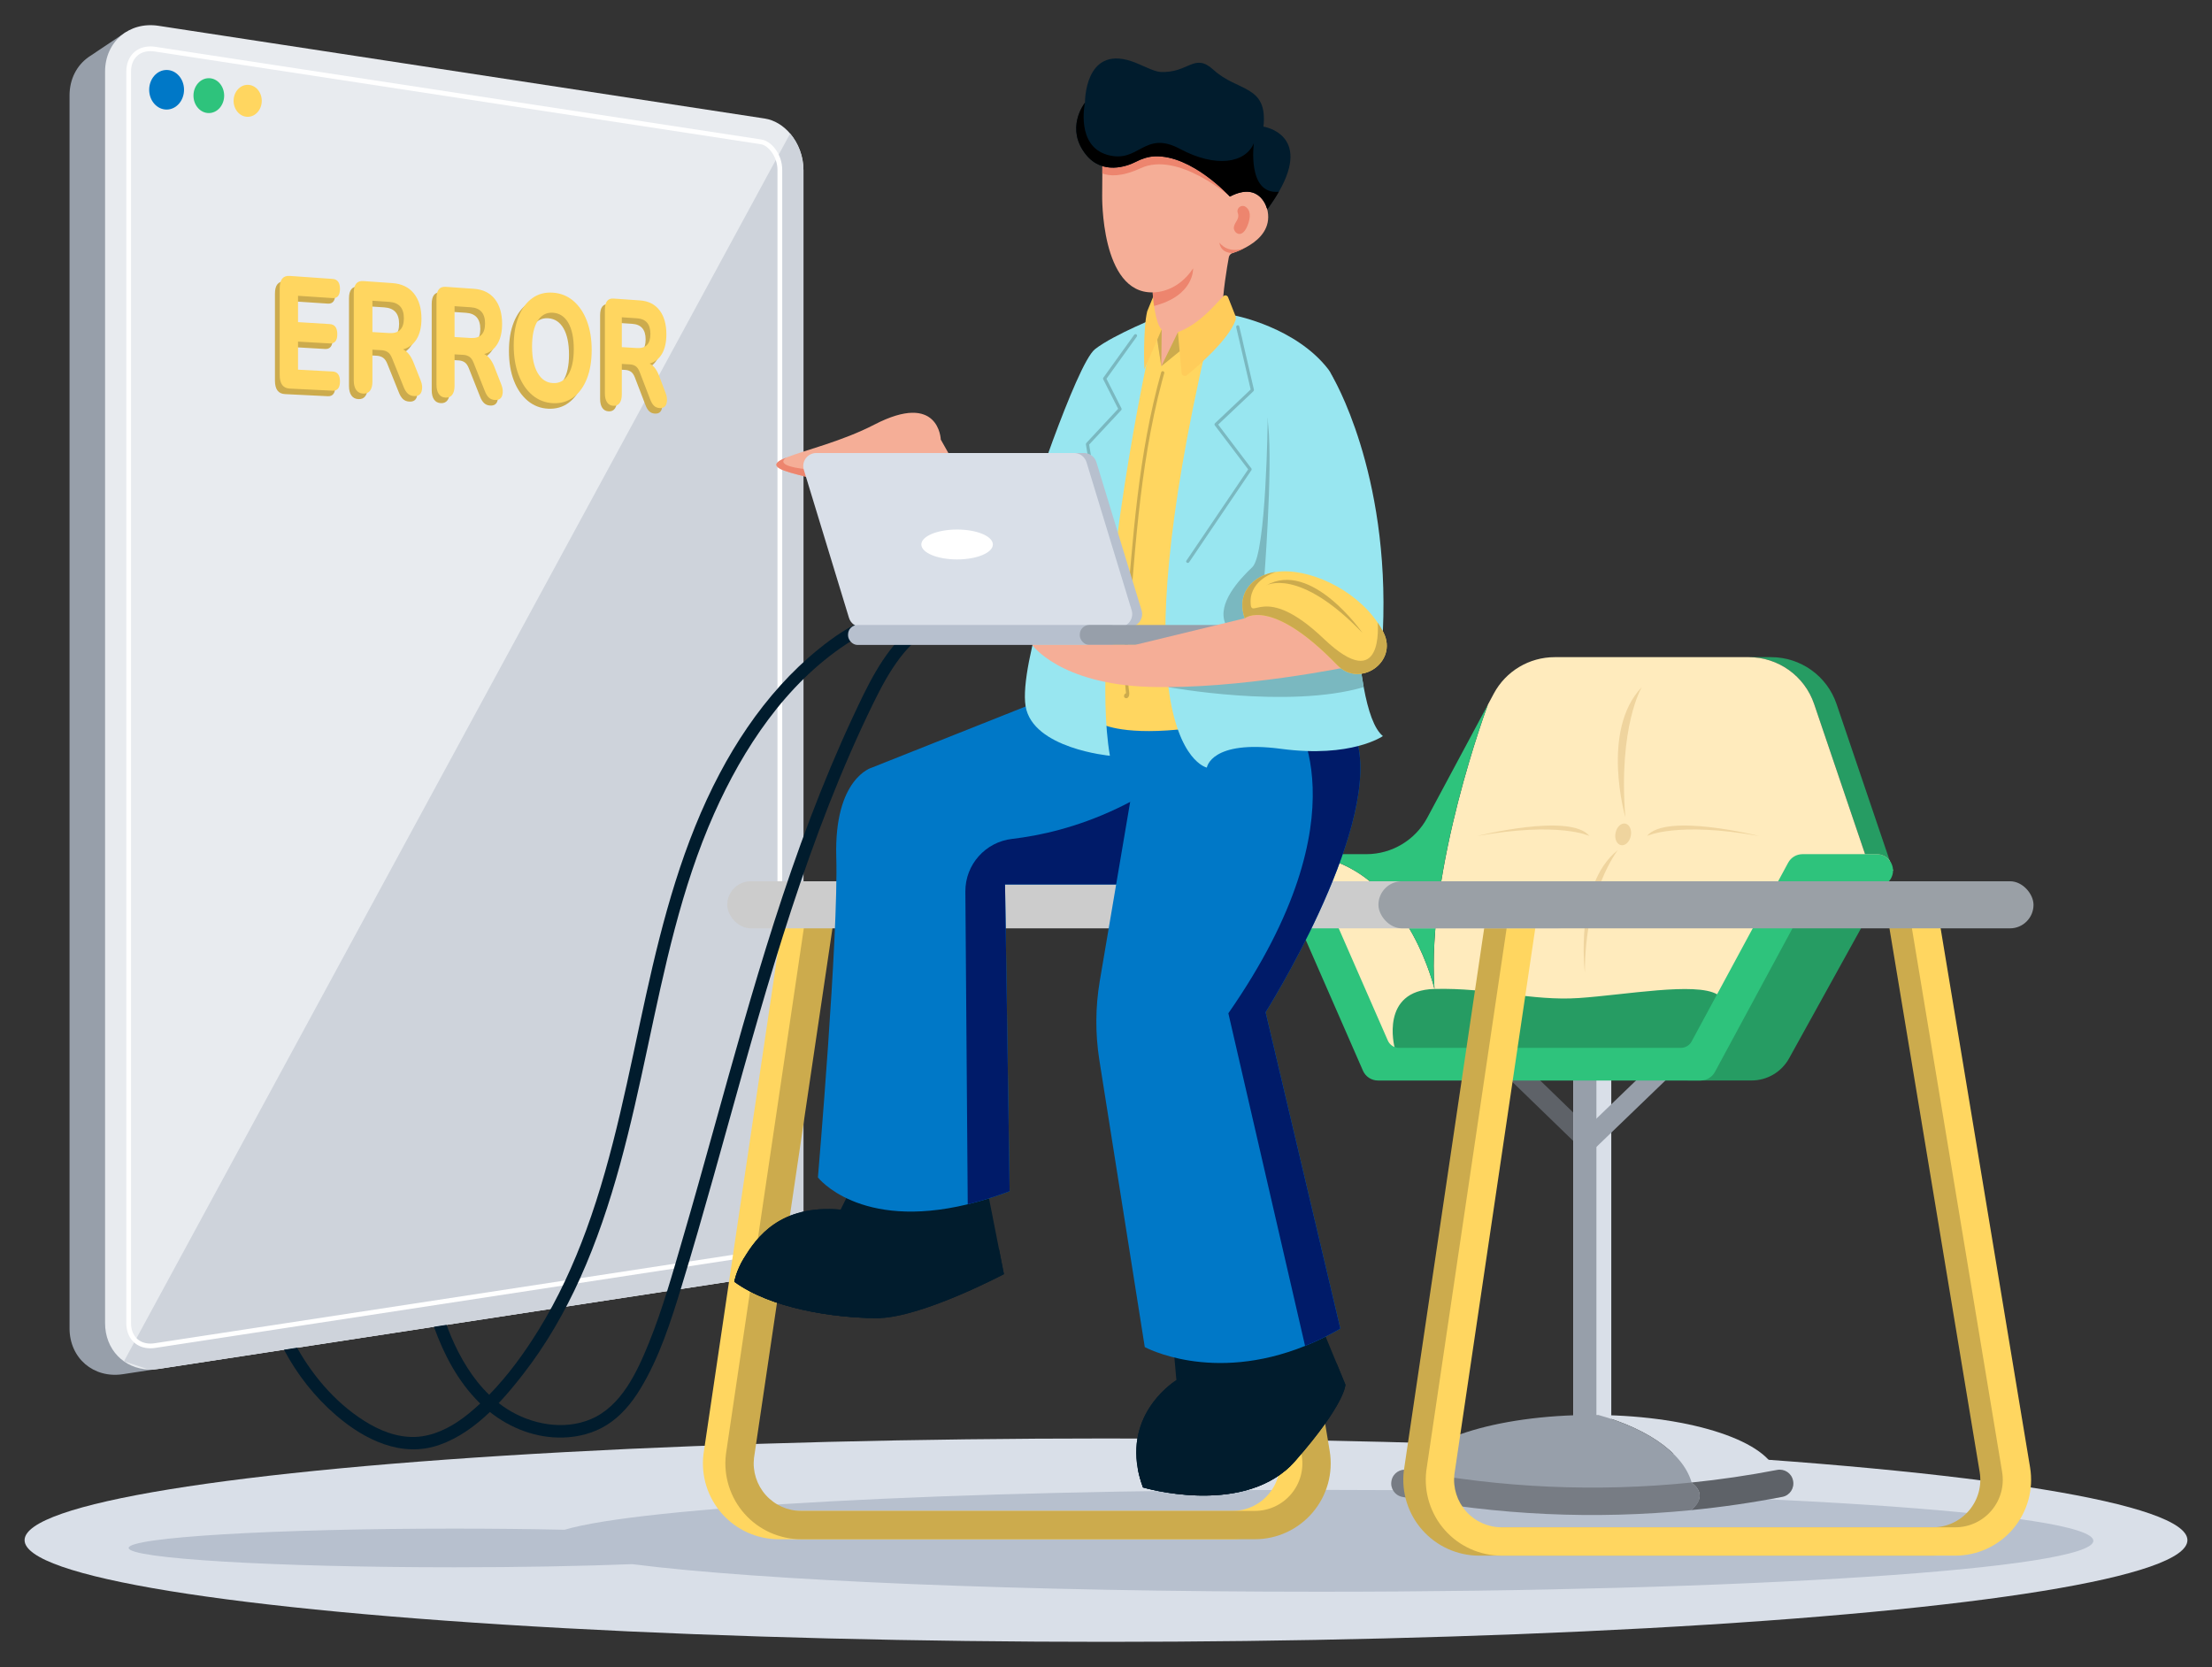 <svg xmlns="http://www.w3.org/2000/svg" id="_03" data-name="03" viewBox="0 0 2868.25 2161.54"><rect x="0" y="0" width="2868.25" height="2161.54" fill="#333333" stroke="none"/><defs><style>      .cls-1 {        fill: #e8ebef;      }      .cls-2 {        fill: #efd49e;      }      .cls-3 {        fill: #b7c0ce;      }      .cls-4 {        fill: #9aa0a6;      }      .cls-5 {        fill: #98e6f0;      }      .cls-6 {        fill: #ffcc5a;      }      .cls-7 {        fill: #ced3db;      }      .cls-8 {        fill: #d9dfe8;      }      .cls-9 {        fill: #5e6268;      }      .cls-10 {        fill: #011c2d;      }      .cls-11 {        fill: #fff;      }      .cls-12 {        fill: #f5ae97;      }      .cls-13 {        fill: #ffebbd;      }      .cls-14 {        fill: #7ab8c0;      }      .cls-15 {        fill: #777c84;      }      .cls-16 {        fill: #269c63;      }      .cls-17 {        fill: #ccc;      }      .cls-18 {        fill: #001b69;      }      .cls-19 {        fill: #2ec37c;      }      .cls-20 {        fill: #ccab4d;      }      .cls-21 {        fill: #ed856e;      }      .cls-22 {        fill: #ffd660;      }      .cls-23 {        fill: #979faa;      }      .cls-24 {        fill: #0078c7;      }    </style></defs><ellipse class="cls-8" cx="1434.13" cy="1997.04" rx="1402.25" ry="131.85"></ellipse><path class="cls-3" d="M1711.38,1931.85c-479.26,0-880,22.13-979.35,51.71-44.66-.95-92.81-1.48-143.01-1.48-233.17,0-422.19,11.22-422.19,25.07s189.02,25.07,422.19,25.07c85.16,0,164.42-1.5,230.75-4.07,166.73,21.24,503.41,35.76,891.61,35.76,553.95,0,1003.01-29.56,1003.01-66.03s-449.06-66.03-1003.01-66.03Z"></path><polygon class="cls-9" points="2060.93 1462.85 1967.1 1371.9 1948.89 1391.09 2042.73 1482.03 2060.93 1462.85"></polygon><rect class="cls-8" x="2040.07" y="1376.44" width="49.24" height="467.75"></rect><rect class="cls-23" x="2040.07" y="1376.44" width="29.96" height="467.75" transform="translate(4110.11 3220.63) rotate(180)"></rect><path class="cls-8" d="M2195.13,1929.6c-10.11,7.12-21.43,13.82-33.89,19.93,58.17-7.05,108.01-20.36,142.75-37.73-9.62-42.22-108.79-75.68-231.25-77.03,68.21,18.94,115.84,54.04,122.39,94.83Z"></path><path class="cls-23" d="M1825.41,1911.8c52.83,26.34,140.33,43.5,239.29,43.5,33.82,0,66.35-2,96.54-5.77,12.46-6.12,23.78-12.81,33.89-19.93-6.55-40.79-54.18-75.89-122.39-94.83-2.63-.07-5.34-.07-8.04-.07-126.09,0-229.47,33.96-239.29,77.1Z"></path><path class="cls-15" d="M1818.21,1940.92c123.6,23.85,249.83,29.55,374.7,17.23l.07-.06c24.78-21.22-.07-35.74-.07-35.74-122.59,12.53-246.48,7.05-367.86-16.38-9.47-1.85-18.73,4.21-20.65,13.67l-.07.36c-1.99,9.61,4.2,19.08,13.88,20.93Z"></path><path class="cls-9" d="M2192.99,1958.08c39.59-3.84,79.03-9.62,118.18-17.16,9.69-1.85,15.88-11.32,13.88-20.93,0-.14,0-.22-.07-.36-1.93-9.47-11.18-15.52-20.65-13.67-36.95,7.12-74.12,12.6-111.42,16.38,0,0,24.85,14.52.07,35.74Z"></path><polygon class="cls-23" points="2050.43 1469.35 2154.77 1368.82 2172.98 1388 2068.63 1488.54 2050.43 1469.35"></polygon><path class="cls-16" d="M2454.63,1128.7l-134.77,243.61c-9.79,17.7-28.43,28.69-48.66,28.69h-82.83l163.62-272.1,102.66-.21Z"></path><path class="cls-16" d="M2267.45,852.1c38.4,0,72.57,24.43,84.9,60.83l66.02,194.62h15.13c6.83,0,12.96,3.28,16.82,8.36l-68.88-202.98c-12.32-36.4-46.5-60.83-84.9-60.83h-29.1Z"></path><path class="cls-13" d="M1671.32,1107.55l.8,1.75,119.13,270.58h409.07l128.76-250.96,125.59-.21-4.34-12.8c-3.86-5.08-10-8.36-16.82-8.36h-15.13l-66.02-194.62c-12.33-36.4-46.5-60.83-84.9-60.83h-251.49c-33.07,0-63.42,18.14-79.03,47.29l-7.56,14.17s-79.93,212.71-69.35,368.76c0,0-7.78-33.49-28.46-71.15-26.08-47.45-72.63-101.56-150.02-103.58-.48-.05-1-.05-1.54-.05h-8.68Z"></path><path class="cls-19" d="M1679.99,1107.55c140.02,2.43,180.02,174.78,180.02,174.78-10.59-156.05,69.35-368.76,69.35-368.76l-78.61,146.69c-15.61,29.09-45.97,47.29-79.03,47.29h-91.73Z"></path><path class="cls-16" d="M1808.23,1357.59s-19.32-73.46,51.78-75.26,126.56,15.9,187.34,11.77c60.77-4.13,151.18-20.9,179.14-4.84,27.96,16.06-14.4,82.65-14.4,82.65,0,0-402.23,17.82-403.86-14.32Z"></path><path class="cls-19" d="M1565.89,1128.71c0,11.69,9.52,21.16,21.16,21.16h65.6c3.59,0,6.98,1.22,9.68,3.39,2.06,1.54,3.76,3.65,4.86,6.14l96.44,220.48,3.7,8.47c3.39,7.67,11,12.7,19.41,12.7h418.33c7.78,0,14.92-4.29,18.62-11.11l125.16-231.75c2.75-5.13,8.09-8.31,13.97-8.31h70.67c4.13,0,7.99-1.22,11.27-3.28,5.92-3.7,9.89-10.32,9.89-17.88,0-4.82-1.64-9.21-4.34-12.8-3.86-5.08-10-8.36-16.82-8.36h-96.22c-7.78,0-14.92,4.23-18.62,11.11l-5.55,10.26-119.61,221.44c-2.32,4.34-6.51,7.3-11.27,8.09-.9.16-1.8.26-2.7.26h-365.43c-6.35,0-12.01-3.76-14.55-9.52l-100.19-228.95c-.85-2.01-2.01-3.81-3.39-5.39-3.6-4.18-8.78-6.83-14.44-7.25-.48-.05-1-.05-1.54-.05h-92.94c-11.64,0-21.16,9.47-21.16,21.16Z"></path><path class="cls-2" d="M2128.9,890.95s-30.66,50.71-21.37,168.71c0,0-32.52-112.58,21.37-168.71Z"></path><path class="cls-2" d="M2097.81,1102.32s-42.86,54.13-42.75,158.74c0,0-14.08-114.11,42.75-158.74Z"></path><ellipse class="cls-2" cx="2104.66" cy="1081.85" rx="14.26" ry="10.09" transform="translate(623.38 2927.33) rotate(-78.45)"></ellipse><path class="cls-2" d="M2135.57,1083.99s38.47-18.99,145.39,0c0,0-120.91-30.48-145.39,0Z"></path><path class="cls-2" d="M2060.93,1083.99s-38.47-18.99-145.39,0c0,0,120.91-30.48,145.39,0Z"></path><path class="cls-23" d="M945.51,184.52L178.73,67.23l-14.74-26.1-47.59,31.82c-.47.31-.94.62-1.41.94l-.43.29s0,.01,0,.02c-14.88,10.57-24.38,28.21-24.38,49.54v1598.64c0,38.69,31.19,65.28,69.21,59.46l786.1-120.24c27.9-4.27,50.28-34.12,50.28-66.73V251.25c0-32.61-22.38-62.46-50.28-66.73Z"></path><path class="cls-1" d="M1041.82,220.43v1367.62c0,32.61-22.38,62.47-50.28,66.73l-786.09,120.24c-4.24.65-8.4.9-12.44.75-32.16-1.03-56.77-25.85-56.77-60.22V92.92c0-38.69,31.19-65.28,69.21-59.47l786.09,120.24c12.67,1.94,24.21,9.15,33.02,19.52,10.59,12.45,17.25,29.42,17.25,47.21Z"></path><path class="cls-7" d="M1041.82,220.43v1367.62c0,32.61-22.38,62.47-50.28,66.73l-786.09,120.24c-4.24.65-8.4.9-12.44.75l-32.29-10.59L1024.56,173.21c10.59,12.45,17.25,29.42,17.25,47.21Z"></path><path class="cls-11" d="M195.1,1748.27c-18.73,0-31.32-13.15-31.32-32.72V92.92c0-19.57,12.59-32.72,31.32-32.72,2.01,0,4.09.16,6.18.48l786.1,120.24c12.72,1.95,26.9,18.65,26.9,39.5v1367.62c0,20.85-14.18,37.56-26.9,39.5l-786.1,120.24c-2.09.32-4.17.48-6.18.48ZM195.1,66.32c-15.31,0-25.2,10.44-25.2,26.6v1622.63c0,16.16,9.89,26.6,25.2,26.6,1.7,0,3.47-.14,5.25-.41l786.09-120.24c10.04-1.54,21.7-16.48,21.7-33.45V220.43c0-16.97-11.67-31.92-21.7-33.45L200.35,66.73c-1.79-.27-3.55-.41-5.25-.41Z"></path><ellipse class="cls-24" cx="216.03" cy="116.39" rx="22.6" ry="25.67"></ellipse><ellipse class="cls-19" cx="270.77" cy="124" rx="19.9" ry="22.61"></ellipse><ellipse class="cls-22" cx="321.16" cy="130.73" rx="18.26" ry="20.74"></ellipse><path class="cls-20" d="M369.53,511.02c-8.67-.43-13.01-6.24-13.01-17.45v-112.72c0-11.21,4.34-16.51,13.01-15.91l55.51,3.88c6.41.45,9.61,4.78,9.61,12.99s-3.2,12.31-9.61,11.88l-44.78-2.97v34.14l41.15,2.53c6.52.4,9.78,4.78,9.78,13.13s-3.26,12.34-9.78,11.96l-41.15-2.38v36.41l44.78,2.36c6.41.34,9.61,4.61,9.61,12.82s-3.2,12.37-9.61,12.05l-55.51-2.72Z"></path><path class="cls-20" d="M464.72,517.53c-3.95-.19-6.97-1.77-9.06-4.74s-3.13-7.05-3.13-12.23v-113.64c0-10.78,4.12-15.89,12.34-15.31l37.7,2.64c12.11.85,21.43,5.35,27.96,13.49,6.52,8.13,9.78,19.06,9.78,32.81,0,10.65-2.06,19.38-6.18,26.21-4.13,6.84-10.03,11.33-17.7,13.45,5.42,2.48,9.87,7.93,13.34,16.36l9.48,23.77c2.14,5.23,2.54,10,1.22,14.31-1.32,4.32-4.53,6.35-9.62,6.1-3.37-.16-6.13-1.25-8.27-3.24-2.15-2-3.99-4.99-5.53-8.99l-14.78-36.72c-1.54-3.88-3.45-6.56-5.71-8.05-2.27-1.48-4.95-2.32-8.04-2.49l-11.79-.67v41.21c0,5.17-1.01,9.13-3.03,11.89-2.02,2.76-5.01,4.04-8.96,3.85ZM476.72,437.73l21.54,1.3c12.85.78,19.26-5.6,19.26-19.12s-6.41-20.5-19.26-21.36l-21.54-1.43v40.6Z"></path><path class="cls-20" d="M571.61,522.74c-3.83-.19-6.76-1.74-8.78-4.66-2.02-2.92-3.03-6.93-3.03-12.04v-111.87c0-10.61,3.99-15.64,11.96-15.09l36.54,2.56c11.74.82,20.77,5.24,27.11,13.26,6.32,8,9.48,18.76,9.48,32.29,0,10.48-2,19.09-6,25.82-4,6.74-9.72,11.16-17.16,13.26,5.26,2.43,9.57,7.8,12.94,16.09l9.19,23.4c2.07,5.15,2.46,9.85,1.18,14.09-1.28,4.25-4.39,6.25-9.33,6.01-3.27-.16-5.94-1.22-8.02-3.18-2.08-1.96-3.87-4.91-5.36-8.85l-14.33-36.15c-1.5-3.82-3.34-6.46-5.54-7.92-2.2-1.46-4.8-2.28-7.8-2.45l-11.43-.65v40.58c0,5.09-.98,8.99-2.94,11.71-1.96,2.72-4.86,3.98-8.68,3.8ZM583.23,444.17l20.88,1.26c12.46.75,18.67-5.53,18.67-18.84s-6.21-20.18-18.67-21.01l-20.88-1.39v39.97Z"></path><path class="cls-20" d="M710.81,529.93c-10.07-.49-18.94-3.92-26.58-10.3-7.66-6.39-13.63-15.09-17.89-26.09-4.26-11.02-6.4-23.81-6.4-38.38s2.14-27.1,6.4-37.61c4.26-10.49,10.2-18.45,17.81-23.87,7.6-5.41,16.48-7.75,26.65-7.03,10.14.71,18.97,4.28,26.51,10.7,7.52,6.4,13.36,15.06,17.51,25.97,4.15,10.9,6.22,23.46,6.22,37.67s-2.07,26.75-6.22,37.22c-4.15,10.49-9.99,18.52-17.51,24.09-7.54,5.59-16.37,8.13-26.51,7.64ZM710.81,503.91c8.5.45,15.12-3.24,19.88-11.04,4.75-7.79,7.13-18.81,7.13-33.08s-2.35-25.7-7.06-33.92c-4.71-8.23-11.36-12.64-19.96-13.21-8.43-.56-15.05,2.99-19.86,10.64-4.82,7.67-7.23,18.76-7.23,33.27s2.41,25.76,7.23,34.13c4.81,8.36,11.43,12.76,19.86,13.2Z"></path><path class="cls-20" d="M789.22,533.36c-3.59-.18-6.33-1.67-8.23-4.5-1.89-2.82-2.84-6.71-2.84-11.65v-108.28c0-10.27,3.74-15.15,11.21-14.63l34.24,2.39c11.01.77,19.47,5.03,25.41,12.78,5.93,7.73,8.89,18.15,8.89,31.25,0,10.15-1.87,18.49-5.62,25.01-3.75,6.53-9.11,10.82-16.09,12.87,4.93,2.35,8.97,7.53,12.13,15.56l8.61,22.64c1.94,4.98,2.31,9.53,1.11,13.64-1.2,4.12-4.12,6.06-8.75,5.84-3.06-.15-5.57-1.17-7.52-3.07-1.95-1.9-3.63-4.75-5.02-8.56l-13.43-34.97c-1.4-3.69-3.13-6.25-5.19-7.66-2.06-1.41-4.5-2.2-7.31-2.36l-10.71-.61v39.28c0,4.93-.92,8.7-2.75,11.34-1.84,2.63-4.55,3.86-8.14,3.69ZM800.11,457.28l19.57,1.18c11.67.71,17.5-5.39,17.5-18.28s-5.82-19.53-17.5-20.3l-19.57-1.3v38.69Z"></path><path class="cls-22" d="M375.71,503.85c-8.67-.43-13.01-6.24-13.01-17.45v-112.72c0-11.21,4.34-16.51,13.01-15.91l55.51,3.88c6.41.45,9.61,4.78,9.61,12.99s-3.2,12.31-9.61,11.88l-44.78-2.97v34.14l41.15,2.53c6.52.4,9.78,4.78,9.78,13.13s-3.26,12.34-9.78,11.96l-41.15-2.38v36.41l44.78,2.36c6.41.34,9.61,4.61,9.61,12.82s-3.2,12.37-9.61,12.05l-55.51-2.72Z"></path><path class="cls-22" d="M470.91,510.36c-3.95-.19-6.97-1.77-9.06-4.74s-3.13-7.05-3.13-12.23v-113.64c0-10.78,4.12-15.89,12.34-15.31l37.7,2.64c12.11.85,21.43,5.35,27.96,13.49,6.52,8.13,9.78,19.06,9.78,32.81,0,10.65-2.06,19.38-6.18,26.21-4.13,6.84-10.03,11.33-17.7,13.45,5.42,2.48,9.87,7.93,13.34,16.36l9.48,23.77c2.14,5.23,2.54,10,1.22,14.31-1.32,4.32-4.53,6.35-9.62,6.1-3.37-.16-6.13-1.25-8.27-3.24-2.15-2-3.99-4.99-5.53-8.99l-14.78-36.72c-1.54-3.88-3.45-6.56-5.71-8.05-2.27-1.48-4.95-2.32-8.04-2.49l-11.79-.67v41.21c0,5.17-1.01,9.13-3.03,11.89-2.02,2.76-5.01,4.04-8.96,3.85ZM482.9,430.56l21.54,1.3c12.85.78,19.26-5.6,19.26-19.12s-6.41-20.5-19.26-21.36l-21.54-1.43v40.6Z"></path><path class="cls-22" d="M577.79,515.57c-3.83-.19-6.76-1.74-8.78-4.66-2.02-2.92-3.03-6.93-3.03-12.04v-111.87c0-10.61,3.99-15.64,11.96-15.09l36.54,2.56c11.74.82,20.77,5.24,27.11,13.26,6.32,8,9.48,18.76,9.48,32.29,0,10.48-2,19.09-6,25.82-4,6.74-9.72,11.16-17.16,13.26,5.26,2.43,9.57,7.8,12.94,16.09l9.19,23.4c2.07,5.15,2.46,9.85,1.18,14.09-1.28,4.25-4.39,6.25-9.33,6.01-3.27-.16-5.94-1.22-8.02-3.18-2.08-1.96-3.87-4.91-5.36-8.85l-14.33-36.15c-1.5-3.82-3.34-6.46-5.54-7.92-2.2-1.46-4.8-2.28-7.8-2.45l-11.43-.65v40.58c0,5.09-.98,8.99-2.94,11.71-1.96,2.72-4.86,3.98-8.68,3.8ZM589.41,437l20.88,1.26c12.46.75,18.67-5.53,18.67-18.84s-6.21-20.18-18.67-21.01l-20.88-1.39v39.97Z"></path><path class="cls-22" d="M717,522.76c-10.07-.49-18.94-3.92-26.58-10.3-7.66-6.39-13.63-15.09-17.89-26.09-4.26-11.02-6.4-23.81-6.4-38.38s2.14-27.1,6.4-37.61c4.26-10.49,10.2-18.45,17.81-23.87,7.6-5.41,16.48-7.75,26.65-7.03,10.14.71,18.97,4.28,26.51,10.7,7.52,6.4,13.36,15.06,17.51,25.97,4.15,10.9,6.22,23.46,6.22,37.67s-2.07,26.75-6.22,37.22c-4.15,10.49-9.99,18.52-17.51,24.09-7.54,5.59-16.37,8.13-26.51,7.64ZM717,496.74c8.5.45,15.12-3.24,19.88-11.04,4.75-7.79,7.13-18.81,7.13-33.08s-2.35-25.7-7.06-33.92c-4.71-8.23-11.36-12.64-19.96-13.21-8.43-.56-15.05,2.99-19.86,10.64-4.82,7.67-7.23,18.76-7.23,33.27s2.41,25.76,7.23,34.13c4.81,8.36,11.43,12.76,19.86,13.2Z"></path><path class="cls-22" d="M795.4,526.19c-3.59-.18-6.33-1.67-8.23-4.5-1.89-2.82-2.84-6.71-2.84-11.65v-108.28c0-10.27,3.74-15.15,11.21-14.63l34.24,2.39c11.01.77,19.47,5.03,25.41,12.78,5.93,7.73,8.89,18.15,8.89,31.25,0,10.15-1.87,18.49-5.62,25.01-3.75,6.53-9.11,10.82-16.09,12.87,4.93,2.35,8.97,7.53,12.13,15.56l8.61,22.64c1.94,4.98,2.31,9.53,1.11,13.64-1.2,4.12-4.12,6.06-8.75,5.84-3.06-.15-5.57-1.17-7.52-3.07-1.95-1.9-3.63-4.75-5.02-8.56l-13.43-34.97c-1.4-3.69-3.13-6.25-5.19-7.66-2.06-1.41-4.5-2.2-7.31-2.36l-10.71-.61v39.28c0,4.93-.92,8.7-2.75,11.34-1.84,2.63-4.55,3.86-8.14,3.69ZM806.29,450.11l19.57,1.18c11.67.71,17.5-5.39,17.5-18.28s-5.82-19.53-17.5-20.3l-19.57-1.3v38.69Z"></path><path class="cls-22" d="M1598.01,1995.85h-588.2c-28.05,0-54.84-12.02-73.49-32.98-18.65-20.96-27.47-48.96-24.21-76.82l.07-.56,106.26-717.44,36.33,5.38-106.22,717.14c-1.96,17.37,3.58,34.81,15.2,47.88,11.69,13.13,28.47,20.66,46.05,20.66h588.2c18.15,0,35.28-7.94,47.02-21.78,11.73-13.84,16.76-32.05,13.79-49.95l-118.42-713.64,36.23-6.01,118.42,713.64c4.74,28.57-3.28,57.62-22.01,79.71-18.73,22.09-46.08,34.76-75.03,34.76Z"></path><path class="cls-20" d="M1627.14,1995.85h-588.2c-28.05,0-54.84-12.02-73.49-32.98-18.65-20.96-27.47-48.96-24.21-76.82l.07-.56,106.26-717.44,36.33,5.38-106.22,717.14c-1.96,17.37,3.58,34.81,15.2,47.88,11.69,13.13,28.47,20.66,46.05,20.66h588.2c18.15,0,35.28-7.94,47.02-21.78,11.73-13.84,16.76-32.05,13.79-49.95l-118.42-713.64,36.23-6.01,118.42,713.64c4.74,28.57-3.28,57.62-22.01,79.71-18.73,22.09-46.08,34.76-75.03,34.76Z"></path><path class="cls-20" d="M2506.19,2017.13h-588.2c-28.05,0-54.84-12.02-73.49-32.98-18.65-20.96-27.47-48.96-24.21-76.82l.07-.56,106.26-717.44,36.33,5.38-106.22,717.14c-1.96,17.37,3.58,34.81,15.2,47.88,11.69,13.13,28.47,20.66,46.05,20.66h588.2c18.15,0,35.28-7.94,47.02-21.78,11.73-13.84,16.76-32.05,13.79-49.95l-118.42-713.64,36.23-6.01,118.42,713.64c4.74,28.57-3.28,57.62-22.01,79.71-18.73,22.09-46.08,34.76-75.03,34.76Z"></path><path class="cls-22" d="M2535.32,2017.13h-588.2c-28.05,0-54.84-12.02-73.49-32.98-18.65-20.96-27.47-48.96-24.21-76.82l.07-.56,106.26-717.44,36.33,5.38-106.22,717.14c-1.96,17.37,3.58,34.81,15.2,47.88,11.69,13.13,28.47,20.66,46.05,20.66h588.2c18.15,0,35.28-7.94,47.02-21.78,11.73-13.84,16.76-32.05,13.79-49.95l-118.42-713.64,36.23-6.01,118.42,713.64c4.74,28.57-3.28,57.62-22.01,79.71-18.73,22.09-46.08,34.76-75.03,34.76Z"></path><rect class="cls-17" x="942.97" y="1142.68" width="1107.53" height="61.07" rx="30.53" ry="30.53"></rect><rect class="cls-4" x="1787.38" y="1142.68" width="849.43" height="61.07" rx="30.53" ry="30.53"></rect><path class="cls-10" d="M1130.7,817.59c-11.69,4.47-22.67,10.6-33.1,17.48-78.78,51.93-133.86,135.15-171.62,220.01-42.84,96.31-64.3,200.27-86.22,302.84-21.75,101.81-44.5,204.04-87.49,299.36-19.94,44.21-44.25,86.39-74.05,124.7-9.74,12.52-20.21,25.32-31.56,37.36-3.72,3.95-7.54,7.8-11.45,11.54-19.14,18.35-40.69,33.93-65.27,42.59-48.98,17.26-97.13-6.45-134.04-38.22-27.73-23.86-50.57-52.92-67.66-85.13l17.02-2.6c22.22,39.83,54.73,76.6,94.55,99.33,20.26,11.56,43.72,18.98,67.22,15.57,22.62-3.27,43.21-15.21,60.67-29.46,5.12-4.18,10.12-8.55,14.98-13.07,3.96-3.67,7.82-7.46,11.59-11.33,24.72-25.31,45.9-54.59,64.24-84.31,25.15-40.77,45.22-84.49,61.69-129.42,36.2-98.75,54.92-202.52,77.57-304.9,21.82-98.68,47.98-197.35,95.53-287.16,21.7-41,47.78-79.87,78.92-114.32,15.17-16.79,31.57-32.47,49.16-46.73,19.89-16.11,40.93-30.68,64.98-39.86,4.15-1.58,8.94,1.76,10.04,5.7,1.28,4.53-1.6,8.47-5.7,10.04Z"></path><path class="cls-10" d="M1188.36,829.63c-7.92,7.22-15.21,15.14-21.68,23.7-13.53,17.89-24.13,37.85-33.99,57.94-10.63,21.63-20.69,43.54-30.34,65.63-19.15,43.82-36.47,88.42-52.55,133.46-32.5,91.07-59.77,183.9-85.95,276.96-26.32,93.53-51.55,187.39-79.97,280.32-13.94,45.57-28.72,92.35-53.63,133.32-11.21,18.42-25.34,35.57-43.88,47.01-16.81,10.39-36.53,15.47-56.19,16.01-34.73.97-68.06-11.83-94.95-33.12-4.36-3.46-8.54-7.13-12.54-10.99-.6-.6-1.2-1.19-1.81-1.79-27.18-27.11-45.33-61.8-58.23-97.7l16.38-2.51c1.87,5.12,3.85,10.19,5.97,15.2,11.64,27.47,27.6,54.51,49.28,75.46,3.94,3.82,8.07,7.42,12.4,10.78,3.57,2.79,7.27,5.41,11.11,7.85,31.39,19.93,73.28,27.79,108.37,12.98,39.76-16.79,60.15-61.61,75.37-99.17,17.88-44.13,30.7-90.35,44.04-136,26.67-91.19,51.14-182.99,77.41-274.29,26.2-91.02,54.18-181.63,87.86-270.2,16.83-44.29,35.07-88.05,55.11-130.98,18.58-39.79,37.89-81.33,70.88-111.42,7.75-7.07,19.32,4.45,11.54,11.55Z"></path><path class="cls-12" d="M1313.42,735.8l-117.52,79.02c-32.29-62.4-52.77-131.6-62.02-166.84-.06-.27-.13-.56-.21-.84-.14-.51-.27-.99-.39-1.48-3.43-13.24-5.14-21.09-5.14-21.09,0,0-44.77,5.5-103.24-11.68-25.11-7.39-22.04-12.95-4.58-19.88l.04-.02c23.19-9.22,71.74-20.85,113.31-42.38,84.29-43.66,86.22,19.33,86.22,19.33l93.51,165.87Z"></path><path class="cls-21" d="M1133.29,645.66c-3.43-13.24-5.13-21.09-5.13-21.09,0,0-44.77,5.5-103.24-11.69-25.12-7.39-22.04-12.95-4.58-19.89-.96.51-17.02,9.32,16.92,14.37,34.54,5.14,110.03,4.13,111.79,4.12-.98.37-21.96,8.67-15.76,34.17Z"></path><path class="cls-10" d="M952.14,1661.95c47.87,34.93,128.85,46.91,185.04,47.19,1.52,0,3.08-.03,4.67-.1h0c57.31-2.69,159.93-56.92,159.93-56.92l-6.37-32.31-17.39-88.31-71.24-60.64-91.46,46.69-25.33,50.9c-78.48-6.97-109.08,36.03-125.36,62.91-10.07,16.62-12.48,30.58-12.48,30.58Z"></path><path class="cls-10" d="M952.14,1661.95c47.87,34.93,128.85,46.91,185.04,47.19,1.52,0,3.08-.03,4.67-.1h0c8.75-123.09-51.87-140.58-51.87-140.58-78.48-6.97-109.08,36.03-125.36,62.91-10.07,16.62-12.48,30.58-12.48,30.58Z"></path><path class="cls-10" d="M952.14,1661.95c47.87,34.93,128.85,46.91,185.04,47.19,56.19.27,164.6-57.02,164.6-57.02l-6.37-32.31s-98.47,73.77-186.25,60.03c-87.78-13.73-111.01-24.31-144.53-48.48-10.07,16.62-12.48,30.58-12.48,30.58Z"></path><path class="cls-10" d="M1744.58,1795.5s.14,24.53-64.83,98.62c-2.02,2.31-4.1,4.49-6.24,6.59-66.85,65.08-191.43,27.97-191.43,27.97-3.13-8.45-5.33-16.52-6.72-24.2-13.94-76.29,50.04-114.86,50.04-114.86l-4.56-51.3,95.75-68.4,85.49,22.23,30.93,75.2h0s11.58,28.15,11.58,28.15Z"></path><path class="cls-10" d="M1673.51,1900.71c-66.85,65.08-191.43,27.97-191.43,27.97-3.13-8.45-5.33-16.52-6.72-24.2-13.94-76.29,50.04-114.86,50.04-114.86,0,0,97.9-35.73,139.36,77.61,4.35,11.9,7.17,23.05,8.75,33.48Z"></path><path class="cls-10" d="M1744.58,1795.5s.14,24.53-64.83,98.62c-64.98,74.09-197.67,34.56-197.67,34.56-3.13-8.45-5.33-16.52-6.72-24.2,0,0,104.47,24.91,160.25-13.99,55.78-38.9,86.17-89.2,97.4-123.14l11.58,28.14Z"></path><path class="cls-24" d="M1611.34,922.37l-95.67,169.71-30.85,54.73h-181.61l5.96,397.79c-19.39,7.31-37.48,12.85-54.32,16.93-140.83,34.1-194.28-34.79-194.28-34.79,0,0,26.79-312.61,23.81-415.31-2.98-102.71,46.14-116.12,46.14-116.12l232.22-92.29,239.67-93.78,8.93,113.13Z"></path><path class="cls-18" d="M1611.34,922.37l-126.53,224.44h-181.61l5.96,397.79c-19.39,7.31-37.48,12.85-54.32,16.93l-3.07-405.38c-.27-34.97,25.93-64.41,60.67-68.42,70.79-8.18,191.42-41.47,298.89-165.35Z"></path><path class="cls-24" d="M1641.07,1312.53l96.93,410.26c-15.7,9.07-30.97,16.46-45.74,22.41-121.32,48.96-207.86,1.48-207.86,1.48l-58.89-372.09c-5.39-34.07-5.19-68.79.57-102.8l51.67-304.48c32.46-66.64,130.33-95.34,202.53-76.57,40.01,10.41,72.13,35.38,80.86,76.57,24.49,115.52-120.09,345.2-120.09,345.2Z"></path><path class="cls-18" d="M1641.07,1312.53l96.93,410.26c-15.7,9.07-30.97,16.46-45.74,22.41h0l-99.47-431.32c181.91-261.48,82.15-389.73,82.15-389.73l5.37-33.4c40.01,10.41,72.13,35.38,80.86,76.57,24.49,115.52-120.09,345.2-120.09,345.2Z"></path><path class="cls-22" d="M1427.03,937.99s24.75,15.23,100.31,8.04c75.56-7.19,42.14-513.93,42.14-513.93l-55.88-35.2-45.17,77.96s-83.9,385.28-41.41,463.14Z"></path><path class="cls-5" d="M1439.19,979.95s-100.14-9.18-109.32-64.27c-9.18-55.09,53.18-224.2,53.18-224.2l-54.11-16.38s66.39-203.12,90.96-222.37c24.57-19.25,85.89-43.47,85.89-43.47l-19.84,65.68s-73.85,346.8-46.77,505Z"></path><path class="cls-5" d="M1793.16,954.42s-40.66,28.72-131.92,16.57c-91.27-12.15-96.33,24.31-96.33,24.31,0,0-37.41-7.52-49.85-104.35h0,0c-9.93-77.36-3.93-211.71,49.85-444.8l36.94-36.89s78.61,15.18,120.59,69.68c13.32,17.29,19.75,66.94,24.08,128.11,6.54,92.24,8.29,210.68,21.75,283.9,5.74,31.23,13.62,54.22,24.89,63.47Z"></path><path class="cls-12" d="M1643.77,274.08c-8.25-44.88-49-19.23-49-19.23l-60.3-101.74-5.87-9.93-10.05,2.23-88.81,19.93-.38,59.54-.2,28.56s-2.2,126.96,65.53,125.7l2.07,34.69c.04.64.12,1.27.21,1.89l-.04.02.13.54c.12.69.29,1.36.48,2.02l8.27,56.54,56.51-48.92h0c7.23-4.96,14.85-11.91,22.74-21.44.18-24.09,6.06-58.67,8.3-70.76.44-2.61,2.31-4.73,4.82-5.52,3.67-1.24,9.54-3.33,15.85-6.66,2.09-1.01,4.22-2.32,6.41-3.63.06,0,.06-.06.12-.06,13.78-8.6,27.08-22.65,23.23-43.78Z"></path><path class="cls-21" d="M1494.66,379.18c7.59-.07,33.17-2.31,52.42-31.16,0,0,1.99,35.48-51.36,48.87l-1.05-17.71Z"></path><path class="cls-21" d="M1604.93,275.82c-1.99-5.86,4.74-11.12,9.97-7.81,4.35,2.74,7.89,8.55,4.05,20.81-7.46,23.82-20.23,12.9-19.02,5.62,1.21-7.28,7.95-10.21,5.08-18.38-.03-.08-.06-.16-.08-.24Z"></path><path class="cls-21" d="M1614.01,321.56c-6.31,3.3-12.18,5.42-15.86,6.62,0,0-15.15.65-16.97-13.64.96,1.34,11.36,15.1,32.82,7.02Z"></path><g><path class="cls-21" d="M1609.49,189.23l-14.71,65.62s-67.43-58.93-115.43-36.86c-25.16,11.58-40.8,10.52-49.99,6.89l.38-59.54,88.81-19.93,15.93,7.7,75.01,36.12Z"></path><path class="cls-10" d="M1658.27,248.67h-.06c-4,7.03-8.98,14.62-15,22.83,0,0-8.4-37.34-48.44-16.66,0,0-49.13-54.02-97.4-52.14-8.64.35-16.97,3.17-24.66,7.14-11.8,6.06-43.28,17.02-64.43-9.16-26.99-33.4-3.29-65.24-1.48-67.48.06-.06.05-.12.05-.12,0,0-.81-73.63,59.63-53.91,12.92,4.21,29.02,13.61,38.22,14.12,36.86,1.8,43.69-25.75,68.86-2.71,31.42,28.78,70.54,19.02,64.75,73.62,0,0,63.03,9.5,19.96,84.46Z"></path><path d="M1658.21,248.68c-4,7.03-8.98,14.61-15,22.83,0,0-8.4-37.34-48.44-16.66,0,0-49.13-54.02-97.4-52.14-8.64.35-16.97,3.17-24.66,7.14-11.8,6.06-43.28,17.02-64.43-9.16-26.99-33.4-3.29-65.24-1.48-67.48-.55,2.73-11.28,55.91,28.98,67.54,41.33,11.89,47.4-32.71,94.24-7.7,46.84,25.07,85,18.35,95.84-7.4,0,0-9.25,67.03,32.36,63.01Z"></path></g><polygon class="cls-20" points="1506.31 427.2 1505.8 474.85 1499.42 432.99 1506.31 427.2"></polygon><polygon class="cls-20" points="1505.94 474.76 1527.39 430.71 1535.78 439.7 1537.17 449.4 1505.94 474.76"></polygon><path class="cls-6" d="M1527.35,430.62l4.84,52.96c.26,3.42,4.26,5.12,6.9,2.95,15.19-12.48,53.31-45.59,62.8-70.82.78-2.08.78-4.37-.04-6.44l-9.47-23.92c-.98-2.47-4.14-3.16-6.05-1.32-8.45,8.15-29.99,36.11-58.97,46.58Z"></path><path class="cls-6" d="M1506.31,427.2l-22.48,51.75s-1.96-51.5,3.7-75.28l7.58-18.43s2.73,34.44,11.2,41.96Z"></path><path class="cls-20" d="M1505.69,482.73c-7.44,26.51-13.51,53.39-18.52,80.46-5,27.01-8.96,54.21-12.27,81.47-3.33,27.41-6,54.89-8.39,82.4-2.41,27.73-4.76,55.48-6.69,83.25-1.96,28.12-3.02,56.42-.16,84.52.16,1.62.48,3.28.51,4.91.02,1.03-.3,1.17.65,1.85l.75.53.02-.02h.01c.89-.04.05.19-2.53.71,1.7,2,4.58-.9,2.89-2.89-3.07-3.6-6.91,4.06-2.37,5.33,2.34.65,4.13-1.59,4.53-3.63.63-3.19-.4-6.9-.69-10.11-1.37-15-1.65-30.08-1.3-45.12.68-30.04,3.57-60.02,6.01-89.95,2.4-29.4,4.95-58.79,8.14-88.12,3.19-29.37,7.01-58.67,11.96-87.79,4.92-28.99,10.95-57.8,18.53-86.22.94-3.51,1.9-7.01,2.88-10.5.71-2.53-3.22-3.61-3.94-1.08h0Z"></path><path class="cls-14" d="M1602.97,424.31c2.15,9.25,4.29,18.51,6.44,27.76,3.41,14.73,6.83,29.45,10.24,44.18.78,3.35,1.55,6.7,2.33,10.05.17-.66.35-1.32.52-1.99-5.31,5.03-10.63,10.06-15.94,15.09-8.43,7.98-16.87,15.96-25.3,23.94-1.95,1.85-3.9,3.69-5.85,5.54-.59.56-.85,1.78-.32,2.47,4.98,6.57,9.96,13.14,14.94,19.71,7.92,10.46,15.85,20.91,23.77,31.37,1.8,2.38,3.61,4.76,5.41,7.14v-2.06c-2.69,3.97-5.37,7.94-8.06,11.91l-19.34,28.59c-7.77,11.48-15.53,22.96-23.3,34.43-6.71,9.92-13.43,19.85-20.14,29.77-2.22,3.28-4.44,6.57-6.67,9.85-1.05,1.55-2.21,3.06-3.16,4.67-.04.07-.09.13-.14.2-1.48,2.18,2.06,4.23,3.52,2.06,2.69-3.97,5.37-7.94,8.06-11.91,6.45-9.53,12.89-19.06,19.34-28.59,7.77-11.48,15.53-22.96,23.3-34.43,6.71-9.92,13.43-19.85,20.14-29.77,2.22-3.28,4.44-6.57,6.67-9.85,1.05-1.55,2.21-3.06,3.16-4.67.04-.07.09-.13.14-.2.37-.54.41-1.52,0-2.06-4.98-6.57-9.96-13.14-14.94-19.71-7.92-10.46-15.85-20.91-23.77-31.37-1.8-2.38-3.61-4.76-5.41-7.14-.11.82-.21,1.65-.32,2.47,6.71-6.35,13.42-12.7,20.14-19.05,8.57-8.11,17.15-16.22,25.72-24.33.98-.93,1.99-1.6,1.76-3.16-.09-.61-.28-1.23-.42-1.83-.94-4.07-1.89-8.15-2.83-12.22-3.12-13.44-6.23-26.88-9.35-40.32-2.1-9.04-3.94-18.19-6.3-27.17-.04-.15-.07-.3-.1-.45-.59-2.56-4.53-1.47-3.94,1.08h0Z"></path><path class="cls-14" d="M1470.6,434.21c-4.53,6.3-9.05,12.6-13.58,18.89-7.16,9.96-14.31,19.91-21.47,29.87-1.66,2.3-3.31,4.61-4.97,6.91-.43.6-.31,1.45,0,2.06,5.84,11.53,11.68,23.05,17.51,34.58.83,1.64,1.67,3.29,2.5,4.93.11-.82.21-1.65.32-2.47-3.06,3.29-6.12,6.58-9.18,9.86-6.08,6.53-12.16,13.06-18.25,19.6-4.57,4.91-9.14,9.82-13.71,14.73-.96,1.03-1.91,1.78-1.66,3.37.15.96.32,1.92.49,2.89.84,4.98,1.68,9.95,2.51,14.93,1.31,7.81,2.63,15.62,3.94,23.43,1.53,9.07,3.05,18.14,4.58,27.2l4.4,26.17c1.16,6.91,2.33,13.82,3.49,20.73.59,3.48,1.08,7,1.76,10.46.03.15.05.31.08.46.43,2.58,4.37,1.49,3.94-1.08-.71-4.2-1.42-8.41-2.12-12.61-1.69-10.05-3.38-20.1-5.07-30.15-2.05-12.15-4.09-24.31-6.14-36.46-1.78-10.55-3.55-21.09-5.33-31.64-.58-3.45-1.16-6.91-1.74-10.36-.27-1.63-.42-3.37-.84-4.97-.02-.07-.02-.15-.04-.22l-.52,1.99c4.75-5.11,9.51-10.21,14.26-15.32,7.59-8.15,15.18-16.3,22.77-24.45,1.76-1.89,3.51-3.77,5.27-5.66.65-.7.74-1.64.32-2.47-5.84-11.53-11.68-23.05-17.51-34.58-.83-1.64-1.67-3.29-2.5-4.93v2.06c4.53-6.3,9.05-12.6,13.58-18.89,7.16-9.96,14.31-19.91,21.47-29.87,1.66-2.3,3.31-4.61,4.97-6.91.65-.9.15-2.26-.73-2.79-1.02-.61-2.15-.16-2.79.73h0Z"></path><path class="cls-14" d="M1768.26,890.95c-98.17,28.68-253.2,0-253.2,0,0,0,83.46-57.78,73.52-83.1-9.94-25.3,17.22-55.4,35.37-72.6,18.15-17.2,19.87-193.17,19.87-193.17l80.39,23.21,22.3,41.76c6.54,92.24,8.29,210.68,21.75,283.9Z"></path><path class="cls-3" d="M1464.05,813.09h-334.19c-7.44,0-14.01-4.86-16.18-11.98l-58.53-191.88c-3.32-10.87,4.82-21.85,16.18-21.85h334.19c7.44,0,14.01,4.86,16.18,11.98l58.53,191.88c3.32,10.87-4.82,21.85-16.18,21.85Z"></path><path class="cls-8" d="M1451.21,813.09h-334.19c-7.44,0-14.01-4.86-16.18-11.98l-58.53-191.88c-3.32-10.87,4.82-21.85,16.18-21.85h334.19c7.44,0,14.01,4.86,16.18,11.98l58.53,191.88c3.32,10.87-4.82,21.85-16.18,21.85Z"></path><rect class="cls-3" x="1099.66" y="810.41" width="352.61" height="25.86" rx="12.25" ry="12.25"></rect><rect class="cls-23" x="1400.15" y="810.41" width="274.77" height="25.86" rx="12.25" ry="12.25"></rect><ellipse class="cls-11" cx="1241.04" cy="706" rx="46.38" ry="19.39"></ellipse><path class="cls-12" d="M1614.01,801.69l-142.03,34.47h-133.7s35.86,50.69,151.62,54.47c115.76,3.78,262.89-26.84,262.89-26.84l-18.67-54.56-56.01-44.03-64.1,36.48Z"></path><path class="cls-5" d="M1727.38,487.49s74.97,123.88,65.77,331.13c0,0-61.87-73.41-154.44-60.85,0,0,11.92-148.92,5.73-206.69-6.19-57.78,30.13-109.58,82.94-63.58Z"></path><path class="cls-22" d="M1733.83,862.26c-85.85-88.83-119.82-60.57-119.82-60.57-14.16-42.05,25.63-56.15,25.63-56.15,4.54-1.92,9.55-3.23,14.9-3.98h0c40.8-5.75,101.65,21.26,131.85,65.8h.01c2.47,3.64,4.73,7.4,6.76,11.26.32.6.61,1.19.91,1.78,18.89,37.89-30.81,72.3-60.23,41.86Z"></path><path class="cls-20" d="M1733.83,862.26c-85.85-88.83-119.82-60.57-119.82-60.57-14.16-42.05,25.63-56.15,25.63-56.15,4.54-1.92,9.55-3.23,14.9-3.98,0,0-32.93,9.52-32.93,38.22s15.83-26.88,94.73,48.31c78.89,75.19,70.06-20.72,70.06-20.72h.01c2.47,3.64,4.73,7.4,6.76,11.26.32.6.61,1.19.91,1.78,18.89,37.89-30.81,72.3-60.23,41.86Z"></path><path class="cls-20" d="M1641.66,759.17s42-24.73,124.96,61.42c0,0-66.05-95.33-124.96-61.42Z"></path></svg>